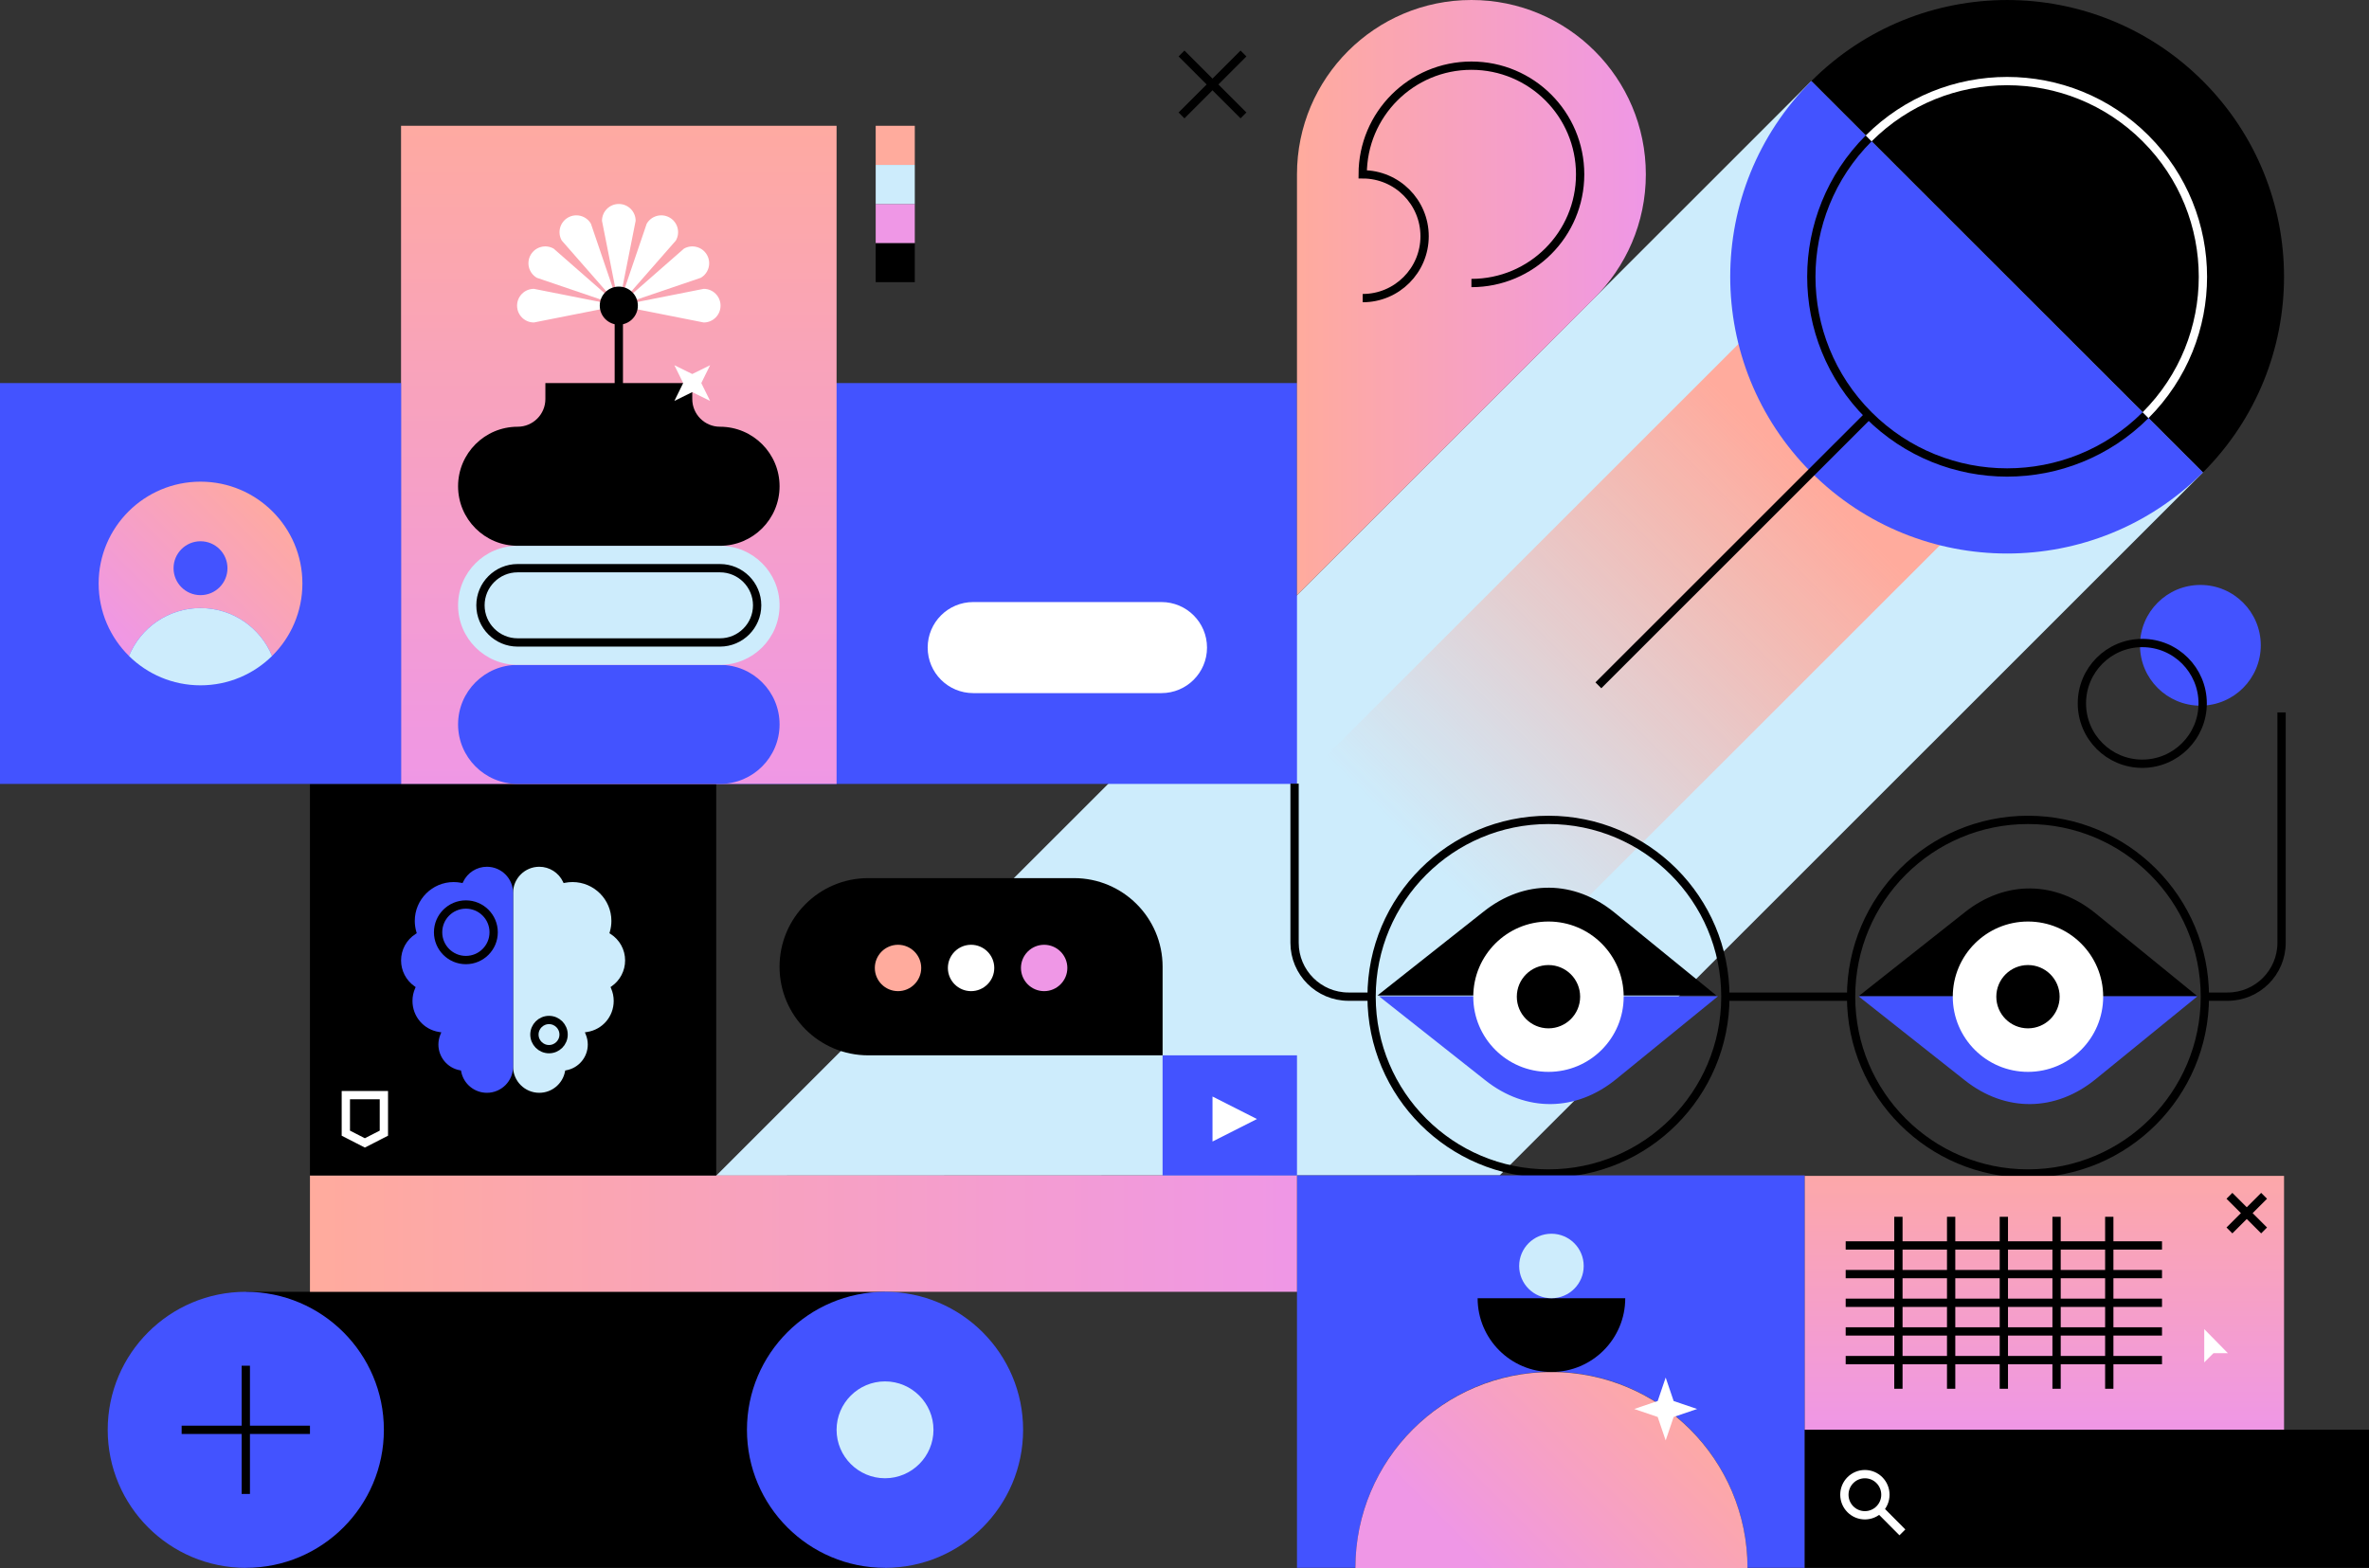 <?xml version="1.0" encoding="utf-8"?>
<svg xmlns="http://www.w3.org/2000/svg" fill="none" height="100%" overflow="visible" preserveAspectRatio="none" style="display: block;" viewBox="0 0 571 378" width="100%">
<rect x="0" y="0" width="571" height="378" fill="#333333" stroke="none"/>
<g clip-path="url(#clip0_0_2209)" id="609eeca9597d2177085bc620_hero-illustration 1">
<path d="M143.751 77.741L136.54 84.95V89.216" id="Vector" stroke="black" stroke-width="2"/>
<path d="M213.318 311.419H59.245V377.962H213.318V311.419Z" fill="black" id="Vector_2"/>
<path d="M361.477 283.337L172.631 283.413L436.585 19.541L530.97 113.902L361.477 283.337Z" fill="#CDECFC" id="Vector_3"/>
<path d="M436.585 65.36L485.141 113.901L348.049 250.945L250.899 250.983L436.585 65.36Z" fill="url(#paint0_linear_0_2209)" id="Vector_4"/>
<path d="M530.97 113.901C557.036 87.844 557.036 45.598 530.97 19.546C504.904 -6.507 462.645 -6.512 436.585 19.546L530.97 113.901Z" fill="black" id="Vector_5"/>
<path d="M312.612 92.347H96.664V188.98H312.612V92.347Z" fill="#4353FF" id="Vector_6"/>
<path d="M332 239.992H413.703L389.139 219.992C379.449 212.104 367.41 211.996 357.65 219.717L332 239.992Z" fill="black" id="Vector_7"/>
<path d="M332.381 240.174H414.084L389.519 260.173C379.83 268.061 367.79 268.169 358.031 260.448L332.381 240.174Z" fill="#4353FF" id="Vector_8"/>
<path d="M373.229 258.397C383.24 258.397 391.355 250.284 391.355 240.276C391.355 230.268 383.24 222.155 373.229 222.155C363.218 222.155 355.103 230.268 355.103 240.276C355.103 250.284 363.218 258.397 373.229 258.397Z" fill="white" id="Vector_9"/>
<path d="M373.229 247.905C377.445 247.905 380.861 244.49 380.861 240.276C380.861 236.062 377.445 232.647 373.229 232.647C369.015 232.647 365.597 236.062 365.597 240.276C365.597 244.49 369.015 247.905 373.229 247.905Z" fill="black" id="Vector_10"/>
<path d="M373.229 282.899C396.777 282.899 415.866 263.816 415.866 240.276C415.866 216.736 396.777 197.652 373.229 197.652C349.682 197.652 330.593 216.736 330.593 240.276C330.593 263.816 349.682 282.899 373.229 282.899Z" id="Vector_11" stroke="black" stroke-width="2"/>
<path d="M447.955 240.174H529.658L505.093 220.174C495.404 212.285 483.364 212.177 473.605 219.898L447.955 240.174Z" fill="black" id="Vector_12"/>
<path d="M447.955 240.174H529.658L505.093 260.173C495.404 268.061 483.364 268.169 473.605 260.448L447.955 240.174Z" fill="#4353FF" id="Vector_13"/>
<path d="M488.803 258.397C498.814 258.397 506.929 250.284 506.929 240.276C506.929 230.268 498.814 222.155 488.803 222.155C478.792 222.155 470.677 230.268 470.677 240.276C470.677 250.284 478.792 258.397 488.803 258.397Z" fill="white" id="Vector_14"/>
<path d="M488.803 247.905C493.018 247.905 496.435 244.49 496.435 240.276C496.435 236.062 493.018 232.647 488.803 232.647C484.588 232.647 481.171 236.062 481.171 240.276C481.171 244.49 484.588 247.905 488.803 247.905Z" fill="black" id="Vector_15"/>
<path d="M488.803 282.899C512.351 282.899 531.44 263.816 531.44 240.276C531.44 216.736 512.351 197.652 488.803 197.652C465.255 197.652 446.167 216.736 446.167 240.276C446.167 263.816 465.255 282.899 488.803 282.899Z" id="Vector_16" stroke="black" stroke-width="2"/>
<path d="M415.866 240.276H446.167" id="Vector_17" stroke="black" stroke-width="2"/>
<path d="M312.029 188.922V227.269C312.029 234.444 317.852 240.265 325.03 240.265H330.522" id="Vector_18" stroke="black" stroke-width="2"/>
<path d="M531.434 240.265H536.927C544.105 240.265 549.927 234.445 549.927 227.269V188.922V171.746" id="Vector_19" stroke="black" stroke-width="2"/>
<path d="M435.003 283.358V377.963H421.203C421.18 351.856 400.03 330.701 373.942 330.701C347.849 330.701 326.704 351.861 326.683 377.963H312.612V283.358H435.003Z" fill="#4353FF" id="Vector_20"/>
<path d="M312.612 311.419H74.709V283.358H172.631H312.612V311.419Z" fill="url(#paint1_linear_0_2209)" id="Vector_21"/>
<path d="M59.245 377.962C77.626 377.962 92.527 363.066 92.527 344.69C92.527 326.315 77.626 311.419 59.245 311.419C40.864 311.419 25.963 326.315 25.963 344.69C25.963 363.066 40.864 377.962 59.245 377.962Z" fill="#4353FF" id="Vector_22"/>
<path d="M213.318 377.962C231.699 377.962 246.6 363.066 246.6 344.69C246.6 326.315 231.699 311.419 213.318 311.419C194.937 311.419 180.037 326.315 180.037 344.69C180.037 363.066 194.937 377.962 213.318 377.962Z" fill="#4353FF" id="Vector_23"/>
<path d="M213.318 356.364C206.88 356.364 201.641 351.126 201.641 344.69C201.641 338.255 206.88 333.017 213.318 333.017C219.756 333.017 224.995 338.255 224.995 344.69C224.995 351.126 219.756 356.364 213.318 356.364Z" fill="#CDECFC" id="Vector_24"/>
<path d="M421.203 377.962V378H326.683V377.962C326.704 351.888 347.849 330.754 373.942 330.754C400.03 330.754 421.18 351.888 421.203 377.962Z" fill="url(#paint2_linear_0_2209)" id="Vector_25"/>
<path d="M550.522 283.472H435.003V344.691H550.522V283.472Z" fill="url(#paint3_linear_0_2209)" id="Vector_26"/>
<path d="M396.697 42.029C396.697 18.817 377.875 0 354.655 0C331.436 0 312.612 18.817 312.612 42.029V143.474L384.189 71.948H384.183C391.907 64.324 396.697 53.736 396.697 42.029Z" fill="url(#paint4_linear_0_2209)" id="Vector_27"/>
<path d="M354.655 68.228C369.13 68.228 380.861 56.5 380.861 42.029C380.861 27.559 369.13 15.831 354.655 15.831C340.18 15.831 328.448 27.559 328.448 42.029C336.69 42.029 343.372 48.709 343.372 56.948C343.372 65.188 336.69 71.867 328.448 71.867" id="Vector_28" stroke="black" stroke-width="2"/>
<path d="M172.631 188.981H74.709V283.358H172.631V188.981Z" fill="black" id="Vector_29"/>
<path d="M135.698 212.576L135.844 212.884L136.179 212.82C136.778 212.701 137.394 212.642 137.999 212.642C143.163 212.642 147.365 216.842 147.365 222.009C147.365 222.905 147.236 223.796 146.982 224.66L146.89 224.974L147.165 225.152C149.363 226.555 150.67 228.942 150.67 231.545C150.67 234.007 149.466 236.329 147.446 237.749L147.154 237.954L147.295 238.278C147.711 239.234 147.921 240.249 147.921 241.291C147.921 245.049 145.231 248.197 141.52 248.78L140.97 248.867L141.186 249.379C141.504 250.151 141.672 250.967 141.672 251.804C141.672 254.838 139.506 257.446 136.525 258.008L136.233 258.062L136.173 258.353C135.595 261.307 132.992 263.445 129.979 263.445C126.495 263.445 123.665 260.615 123.665 257.133V215.265C123.665 211.783 126.495 208.953 129.979 208.953C132.42 208.948 134.662 210.374 135.698 212.576Z" fill="#CDECFC" id="Vector_30"/>
<path d="M111.642 212.576L111.495 212.884L111.161 212.82C110.562 212.701 109.946 212.642 109.341 212.642C104.177 212.642 99.975 216.842 99.975 222.009C99.975 222.905 100.105 223.796 100.358 224.66L100.45 224.974L100.175 225.152C97.977 226.555 96.67 228.942 96.67 231.545C96.67 234.007 97.874 236.329 99.894 237.749L100.186 237.954L100.046 238.278C99.629 239.234 99.419 240.249 99.419 241.291C99.419 245.049 102.109 248.197 105.819 248.78L106.37 248.867L106.154 249.379C105.836 250.151 105.668 250.967 105.668 251.804C105.668 254.838 107.834 257.446 110.815 258.008L111.107 258.062L111.167 258.353C111.744 261.307 114.348 263.445 117.362 263.445C120.846 263.445 123.675 260.615 123.675 257.133V215.265C123.675 211.783 120.846 208.953 117.362 208.953C114.92 208.948 112.678 210.374 111.642 212.576Z" fill="#4353FF" id="Vector_31"/>
<path d="M201.641 30.323H96.664V188.981H201.641V30.323Z" fill="url(#paint5_linear_0_2209)" id="Vector_32"/>
<path d="M112.29 231.442C115.989 231.442 118.987 228.445 118.987 224.747C118.987 221.049 115.989 218.052 112.29 218.052C108.591 218.052 105.593 221.049 105.593 224.747C105.593 228.445 108.591 231.442 112.29 231.442Z" id="Vector_33" stroke="black" stroke-width="2"/>
<path d="M132.328 252.922C134.27 252.922 135.844 251.348 135.844 249.406C135.844 247.465 134.27 245.891 132.328 245.891C130.386 245.891 128.811 247.465 128.811 249.406C128.811 251.348 130.386 252.922 132.328 252.922Z" id="Vector_34" stroke="black" stroke-width="2"/>
<path d="M391.734 312.969C391.734 322.791 383.767 330.754 373.942 330.754C364.118 330.754 356.151 322.791 356.151 312.969" fill="black" id="Vector_35"/>
<path d="M373.942 312.969C378.238 312.969 381.72 309.488 381.72 305.194C381.72 300.9 378.238 297.418 373.942 297.418C369.647 297.418 366.165 300.9 366.165 305.194C366.165 309.488 369.647 312.969 373.942 312.969Z" fill="#CDECFC" id="Vector_36"/>
<path d="M571 344.653H435.003V377.962H571V344.653Z" fill="black" id="Vector_37"/>
<path d="M449.494 365.295C452.225 365.295 454.438 363.074 454.438 360.333C454.438 357.592 452.225 355.371 449.494 355.371C446.764 355.371 444.551 357.592 444.551 360.333C444.551 363.074 446.764 365.295 449.494 365.295Z" id="Vector_38" stroke="white" stroke-width="2"/>
<path d="M452.993 363.842L458.53 369.41" id="Vector_39" stroke="white" stroke-width="2"/>
<path d="M59.245 329.237V360.149" id="Vector_40" stroke="black" stroke-width="2"/>
<path d="M43.782 344.691H74.709" id="Vector_41" stroke="black" stroke-width="2"/>
<path d="M545.715 288.277L537.359 296.625" id="Vector_42" stroke="black" stroke-width="2"/>
<path d="M537.359 288.277L545.715 296.625" id="Vector_43" stroke="black" stroke-width="2"/>
<path d="M401.478 332.089L403.4 337.747L409.061 339.669L403.4 341.591L401.478 347.25L399.555 341.591L393.895 339.669L399.555 337.747L401.478 332.089Z" fill="white" id="Vector_44"/>
<path d="M284.78 12.894L299.715 27.823" id="Vector_45" stroke="black" stroke-width="2"/>
<path d="M299.715 12.894L284.78 27.823" id="Vector_46" stroke="black" stroke-width="2"/>
<path d="M279.946 167.091H234.576C228.511 167.091 223.597 162.178 223.597 156.115C223.597 150.051 228.511 145.138 234.576 145.138H279.946C286.012 145.138 290.927 150.051 290.927 156.115C290.927 162.178 286.012 167.091 279.946 167.091Z" fill="white" id="Vector_47"/>
<path d="M173.544 160.278H124.766C116.837 160.278 110.41 166.703 110.41 174.629C110.41 182.555 116.837 188.981 124.766 188.981H173.544C181.473 188.981 187.901 182.555 187.901 174.629C187.901 166.703 181.473 160.278 173.544 160.278Z" fill="#4353FF" id="Vector_48"/>
<path d="M173.544 131.58H124.766C116.837 131.58 110.41 138.005 110.41 145.931C110.41 153.858 116.837 160.283 124.766 160.283H173.544C181.473 160.283 187.901 153.858 187.901 145.931C187.901 138.005 181.473 131.58 173.544 131.58Z" fill="#CDECFC" id="Vector_49"/>
<path d="M124.761 154.878C119.824 154.878 115.806 150.861 115.806 145.926C115.806 140.991 119.824 136.974 124.761 136.974H173.539C178.476 136.974 182.494 140.991 182.494 145.926C182.494 150.861 178.476 154.878 173.539 154.878H124.761Z" id="Vector_50" stroke="black" stroke-width="2"/>
<path d="M173.544 102.875C169.85 102.875 166.858 99.885 166.858 96.191V92.347H131.453V96.191C131.453 99.885 128.461 102.875 124.766 102.875C116.837 102.875 110.41 109.301 110.41 117.228C110.41 125.154 116.837 131.579 124.766 131.579H173.544C181.473 131.579 187.901 125.154 187.901 117.228C187.901 109.301 181.473 102.875 173.544 102.875Z" fill="black" id="Vector_51"/>
<path d="M149.153 111.964V73.681" id="Vector_52" stroke="black" stroke-width="2"/>
<path d="M171.157 88.043L169.034 92.347L171.157 96.65L166.852 94.528L162.547 96.65L164.665 92.347L162.547 88.043L166.852 90.165L171.157 88.043Z" fill="white" id="Vector_53"/>
<path d="M145.096 53.228C145.096 50.987 146.911 49.173 149.153 49.173C151.394 49.173 153.209 50.987 153.209 53.228L149.153 73.686L145.096 53.228Z" fill="white" id="Vector_54"/>
<path d="M135.407 57.995C134.289 56.057 134.953 53.573 136.892 52.456C138.831 51.338 141.316 52.002 142.433 53.941L149.153 73.686L135.407 57.995Z" fill="white" id="Vector_55"/>
<path d="M129.4 66.969C127.461 65.851 126.798 63.368 127.915 61.429C129.033 59.491 131.518 58.827 133.457 59.944L149.147 73.686L129.4 66.969Z" fill="white" id="Vector_56"/>
<path d="M128.687 77.741C126.446 77.741 124.632 75.927 124.632 73.686C124.632 71.446 126.446 69.631 128.687 69.631L149.153 73.686L128.687 77.741Z" fill="white" id="Vector_57"/>
<path d="M162.898 57.995C164.016 56.057 163.352 53.573 161.413 52.456C159.474 51.338 156.989 52.002 155.871 53.941L149.153 73.686L162.898 57.995Z" fill="white" id="Vector_58"/>
<path d="M168.905 66.969C170.844 65.851 171.508 63.368 170.39 61.429C169.272 59.491 166.787 58.827 164.848 59.944L149.158 73.686L168.905 66.969Z" fill="white" id="Vector_59"/>
<path d="M169.618 77.741C171.859 77.741 173.673 75.927 173.673 73.686C173.673 71.446 171.859 69.631 169.618 69.631L149.153 73.686L169.618 77.741Z" fill="white" id="Vector_60"/>
<path d="M149.153 78.271C151.688 78.271 153.743 76.216 153.743 73.681C153.743 71.146 151.688 69.091 149.153 69.091C146.617 69.091 144.562 71.146 144.562 73.681C144.562 76.216 146.617 78.271 149.153 78.271Z" fill="black" id="Vector_61"/>
<path d="M444.865 327.882H521.107" id="Vector_62" stroke="black" stroke-width="2"/>
<path d="M444.865 320.971H521.107" id="Vector_63" stroke="black" stroke-width="2"/>
<path d="M444.865 314.065H521.107" id="Vector_64" stroke="black" stroke-width="2"/>
<path d="M444.865 307.153H521.107" id="Vector_65" stroke="black" stroke-width="2"/>
<path d="M444.865 300.242H521.107" id="Vector_66" stroke="black" stroke-width="2"/>
<path d="M508.398 293.336V334.793" id="Vector_67" stroke="black" stroke-width="2"/>
<path d="M495.695 293.336V334.793" id="Vector_68" stroke="black" stroke-width="2"/>
<path d="M482.986 293.336V334.793" id="Vector_69" stroke="black" stroke-width="2"/>
<path d="M470.283 293.336V334.793" id="Vector_70" stroke="black" stroke-width="2"/>
<path d="M457.573 293.336V334.793" id="Vector_71" stroke="black" stroke-width="2"/>
<path d="M531.288 320.41V328.439L533.514 326.214H536.981L531.288 320.41Z" fill="white" id="Vector_72"/>
<path d="M211.068 68.017H220.493V58.595H211.068V68.017Z" fill="black" id="Vector_73"/>
<path d="M211.068 58.592H220.493V49.169H211.068V58.592Z" fill="#EF97E6" id="Vector_74"/>
<path d="M211.068 49.171H220.493V39.749H211.068V49.171Z" fill="#CDECFC" id="Vector_75"/>
<path d="M211.068 39.746H220.493V30.324H211.068V39.746Z" fill="#FFAB9D" id="Vector_76"/>
<path d="M436.585 19.541C410.519 45.599 410.519 87.844 436.585 113.896C462.651 139.954 504.909 139.954 530.97 113.896L436.585 19.541Z" fill="#4353FF" id="Vector_77"/>
<path d="M530.36 170.115C538.399 170.115 544.916 163.6 544.916 155.564C544.916 147.527 538.399 141.013 530.36 141.013C522.321 141.013 515.803 147.527 515.803 155.564C515.803 163.6 522.321 170.115 530.36 170.115Z" fill="#4353FF" id="Vector_78"/>
<path d="M516.354 184.116C524.393 184.116 530.91 177.601 530.91 169.565C530.91 161.527 524.393 155.013 516.354 155.013C508.315 155.013 501.799 161.527 501.799 169.565C501.799 177.601 508.315 184.116 516.354 184.116Z" id="Vector_79" stroke="black" stroke-width="2"/>
<path d="M92.527 273.175L87.942 275.524L83.356 273.175V264.007H92.527V273.175Z" id="Vector_80" stroke="white" stroke-width="2"/>
<path d="M294.794 273.175L299.38 275.524L303.965 273.175V264.007H294.794V273.175Z" id="Vector_81" stroke="black" stroke-width="2"/>
<path d="M517.148 100.084C498.719 118.508 468.835 118.508 450.406 100.084C431.978 81.661 431.978 51.786 450.406 33.363" id="Vector_82" stroke="black" stroke-width="2"/>
<path d="M517.148 100.084C535.577 81.662 535.577 51.786 517.148 33.363C498.72 14.94 468.835 14.94 450.407 33.363" id="Vector_83" stroke="white" stroke-width="2"/>
<path d="M312.612 254.412H280.217V283.358H312.612V254.412Z" fill="#4353FF" id="Vector_84"/>
<path d="M209.261 211.691H258.855C270.657 211.691 280.222 221.254 280.222 233.052V254.412H209.261C197.46 254.412 187.895 244.85 187.895 233.052C187.9 221.254 197.466 211.691 209.261 211.691Z" fill="black" id="Vector_85"/>
<path d="M302.966 269.768L292.25 264.341V275.189L302.966 269.768L292.25 264.341V275.189L302.966 269.768Z" fill="white" id="Vector_86"/>
<path d="M216.451 238.937C213.366 238.937 210.86 236.432 210.86 233.348C210.86 230.266 213.366 227.76 216.451 227.76C219.535 227.76 222.041 230.266 222.041 233.348C222.041 236.426 219.535 238.937 216.451 238.937Z" fill="#FFAB9D" id="Vector_87"/>
<path d="M234.058 238.937C230.975 238.937 228.468 236.432 228.468 233.348C228.468 230.266 230.975 227.76 234.058 227.76C237.143 227.76 239.648 230.266 239.648 233.348C239.653 236.427 237.143 238.937 234.058 238.937Z" fill="white" id="Vector_88"/>
<path d="M251.671 238.937C248.587 238.937 246.081 236.432 246.081 233.348C246.081 230.266 248.587 227.76 251.671 227.76C254.755 227.76 257.261 230.266 257.261 233.348C257.261 236.427 254.755 238.937 251.671 238.937Z" fill="#EF97E6" id="Vector_89"/>
<path d="M450.407 100.084L385.258 165.212" id="Vector_90" stroke="black" stroke-width="2"/>
<path d="M47.811 167.519C62.663 167.519 74.703 155.482 74.703 140.635C74.703 125.787 62.663 113.751 47.811 113.751C32.959 113.751 20.919 125.787 20.919 140.635C20.919 155.482 32.959 167.519 47.811 167.519Z" id="Vector_91" stroke="black" stroke-width="2"/>
<path d="M96.664 92.347H0V188.98H96.664V92.347Z" fill="#4353FF" id="Vector_92"/>
<path d="M72.888 140.661C72.888 147.502 70.091 153.69 65.57 158.145C62.783 151.363 56.118 146.59 48.33 146.59C40.546 146.59 33.882 151.363 31.094 158.145C26.574 153.69 23.776 147.502 23.776 140.661C23.776 127.108 34.773 116.116 48.33 116.116C61.892 116.116 72.888 127.108 72.888 140.661Z" fill="url(#paint6_linear_0_2209)" id="Vector_93"/>
<path d="M48.33 143.474C51.918 143.474 54.827 140.566 54.827 136.979C54.827 133.392 51.918 130.483 48.33 130.483C44.741 130.483 41.832 133.392 41.832 136.979C41.832 140.566 44.741 143.474 48.33 143.474Z" fill="#4353FF" id="Vector_94"/>
<path d="M65.57 158.145C61.135 162.513 55.048 165.213 48.329 165.213C41.616 165.213 35.523 162.513 31.094 158.145C33.881 151.363 40.546 146.59 48.329 146.59C56.118 146.59 62.783 151.363 65.57 158.145Z" fill="#CDECFC" id="Vector_95"/>
</g>
<defs>
<linearGradient gradientUnits="userSpaceOnUse" id="paint0_linear_0_2209" x1="312.62" x2="443.258" y1="237.826" y2="107.147">
<stop offset="0.237" stop-color="#FFAB9D" stop-opacity="0"/>
<stop offset="0.926" stop-color="#FFAB9D" stop-opacity="0.98"/>
<stop offset="0.941" stop-color="#FFAB9D"/>
</linearGradient>
<linearGradient gradientUnits="userSpaceOnUse" id="paint1_linear_0_2209" x1="74.707" x2="312.613" y1="297.389" y2="297.389">
<stop stop-color="#FFAB9D"/>
<stop offset="1" stop-color="#EF97E6"/>
</linearGradient>
<linearGradient gradientUnits="userSpaceOnUse" id="paint2_linear_0_2209" x1="407.98" x2="360.663" y1="334.187" y2="381.519">
<stop stop-color="#FFAB9D"/>
<stop offset="1" stop-color="#EF97E6"/>
</linearGradient>
<linearGradient gradientUnits="userSpaceOnUse" id="paint3_linear_0_2209" x1="492.76" x2="492.76" y1="271.424" y2="344.69">
<stop stop-color="#FFAB9D"/>
<stop offset="1" stop-color="#EF97E6"/>
</linearGradient>
<linearGradient gradientUnits="userSpaceOnUse" id="paint4_linear_0_2209" x1="312.613" x2="396.7" y1="71.737" y2="71.737">
<stop stop-color="#FFAB9D"/>
<stop offset="1" stop-color="#EF97E6"/>
</linearGradient>
<linearGradient gradientUnits="userSpaceOnUse" id="paint5_linear_0_2209" x1="149.153" x2="149.153" y1="20.076" y2="191.324">
<stop stop-color="#FFAB9D"/>
<stop offset="1" stop-color="#EF97E6"/>
</linearGradient>
<linearGradient gradientUnits="userSpaceOnUse" id="paint6_linear_0_2209" x1="68.199" x2="31.325" y1="120.803" y2="157.688">
<stop stop-color="#FFAB9D"/>
<stop offset="1" stop-color="#EF97E6"/>
</linearGradient>
<clipPath id="clip0_0_2209">
<rect fill="white" height="378" width="571"/>
</clipPath>
</defs>
</svg>
